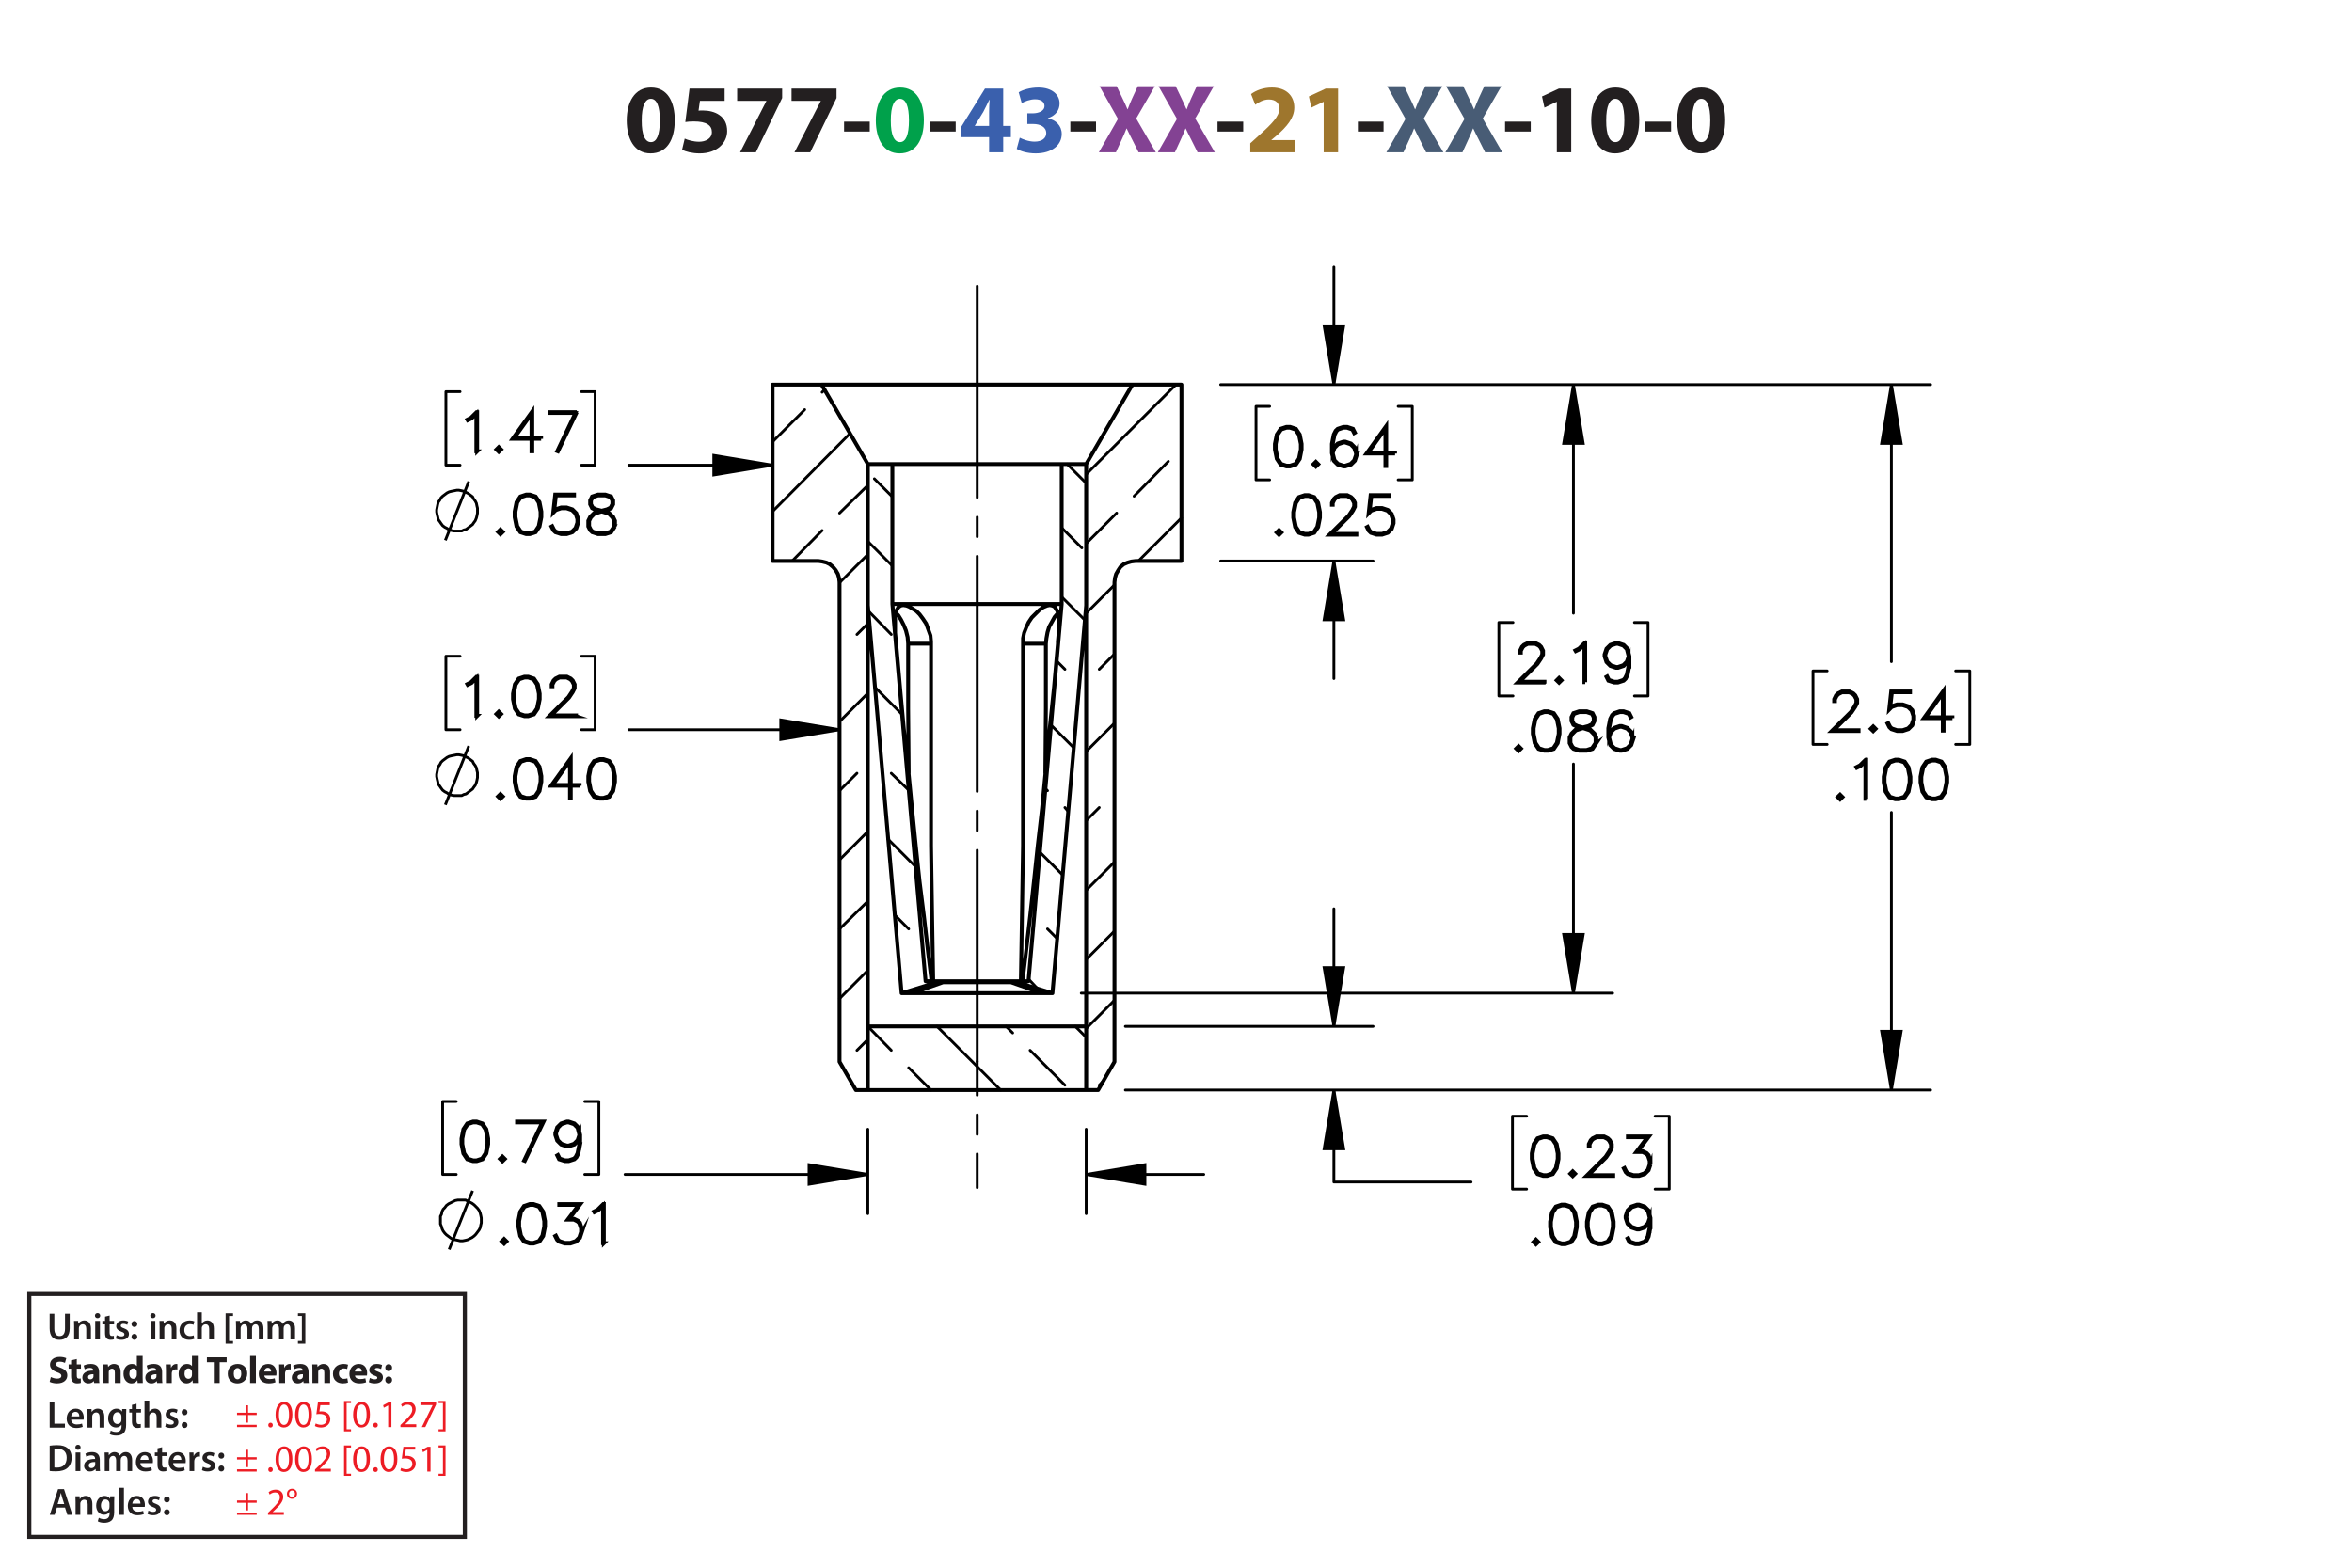 <?xml version="1.0" encoding="UTF-8"?><svg id="Layer_1" xmlns="http://www.w3.org/2000/svg" viewBox="0 0 432 288"><defs><style>.cls-1{fill:#834293;}.cls-2{fill:#9e762d;}.cls-3,.cls-4,.cls-5,.cls-6,.cls-7,.cls-8{stroke:#000;}.cls-3,.cls-4,.cls-5,.cls-7,.cls-8,.cls-9{fill:none;}.cls-3,.cls-4,.cls-5,.cls-8{stroke-width:.51px;}.cls-3,.cls-5,.cls-7,.cls-8{stroke-linecap:round;stroke-linejoin:round;}.cls-4,.cls-6{stroke-miterlimit:10;}.cls-5{stroke-dashoffset:4.392px;}.cls-5,.cls-8{stroke-dasharray:0 0 0 0 43.2 3.6 3.6 3.6;}.cls-6{stroke-width:.7px;}.cls-10{fill:#485c75;}.cls-7{stroke-width:.709px;}.cls-8{stroke-dashoffset:37.008px;}.cls-11{fill:#00a14b;}.cls-12{fill:#ed1c24;}.cls-13{fill:#231f20;}.cls-14{fill:#3a60ad;}.cls-9{stroke:#231f20;stroke-width:.75px;}</style></defs><g><path class="cls-13" d="m123.932,22.076c0,3.619-1.458,6.104-4.447,6.104-3.025,0-4.357-2.719-4.375-6.032,0-3.385,1.44-6.067,4.465-6.067,3.133,0,4.357,2.791,4.357,5.996Zm-6.068.072c-.018,2.683.63,3.961,1.692,3.961s1.639-1.333,1.639-3.997c0-2.593-.558-3.961-1.657-3.961-1.008,0-1.692,1.278-1.674,3.997Z"/><path class="cls-13" d="m133.093,18.529h-4.538l-.252,1.8c.252-.036.468-.036.756-.036,1.116,0,2.251.252,3.079.847.882.594,1.422,1.566,1.422,2.935,0,2.179-1.873,4.106-5.023,4.106-1.422,0-2.611-.324-3.259-.666l.486-2.052c.522.252,1.585.576,2.647.576,1.134,0,2.341-.54,2.341-1.783,0-1.206-.955-1.945-3.295-1.945-.648,0-1.099.036-1.585.108l.774-6.14h6.446v2.251Z"/><path class="cls-13" d="m143.659,16.278v1.728l-4.825,9.975h-2.899l4.826-9.417v-.036h-5.366v-2.251h8.264Z"/><path class="cls-13" d="m153.649,16.278v1.728l-4.825,9.975h-2.899l4.826-9.417v-.036h-5.366v-2.251h8.264Z"/><path class="cls-13" d="m159.75,22.346v1.818h-4.717v-1.818h4.717Z"/><path class="cls-11" d="m169.687,22.076c0,3.619-1.458,6.104-4.447,6.104-3.025,0-4.357-2.719-4.375-6.032,0-3.385,1.44-6.067,4.465-6.067,3.133,0,4.357,2.791,4.357,5.996Zm-6.068.072c-.018,2.683.63,3.961,1.692,3.961s1.639-1.333,1.639-3.997c0-2.593-.558-3.961-1.657-3.961-1.008,0-1.692,1.278-1.674,3.997Z"/><path class="cls-13" d="m175.536,22.346v1.818h-4.718v-1.818h4.718Z"/><path class="cls-14" d="m181.673,27.981v-2.791h-5.186v-1.782l4.429-7.13h3.349v6.86h1.404v2.052h-1.404v2.791h-2.593Zm0-4.843v-2.593c0-.703.036-1.422.09-2.179h-.072c-.378.756-.684,1.44-1.081,2.179l-1.566,2.557v.036h2.629Z"/><path class="cls-14" d="m187.306,25.299c.486.252,1.603.72,2.719.72,1.422,0,2.143-.685,2.143-1.567,0-1.152-1.152-1.674-2.359-1.674h-1.116v-1.962h1.062c.918-.018,2.089-.36,2.089-1.351,0-.702-.576-1.224-1.728-1.224-.954,0-1.963.414-2.449.702l-.558-1.981c.702-.45,2.106-.882,3.619-.882,2.502,0,3.889,1.315,3.889,2.917,0,1.243-.703,2.215-2.143,2.719v.036c1.405.252,2.539,1.315,2.539,2.845,0,2.07-1.818,3.583-4.79,3.583-1.512,0-2.791-.397-3.475-.829l.558-2.052Z"/><path class="cls-13" d="m201.311,22.346v1.818h-4.718v-1.818h4.718Z"/><path class="cls-1" d="m209.124,27.981l-1.098-2.197c-.45-.846-.738-1.476-1.081-2.179h-.036c-.252.703-.558,1.333-.936,2.179l-1.008,2.197h-3.133l3.511-6.14-3.385-5.996h3.151l1.062,2.215c.36.738.63,1.333.918,2.017h.036c.288-.774.522-1.315.829-2.017l1.026-2.215h3.133l-3.421,5.924,3.601,6.212h-3.169Z"/><path class="cls-1" d="m219.959,27.981l-1.098-2.197c-.45-.846-.738-1.476-1.081-2.179h-.035c-.253.703-.559,1.333-.936,2.179l-1.008,2.197h-3.133l3.511-6.14-3.385-5.996h3.151l1.062,2.215c.359.738.63,1.333.918,2.017h.036c.288-.774.522-1.315.828-2.017l1.026-2.215h3.133l-3.421,5.924,3.601,6.212h-3.169Z"/><path class="cls-13" d="m228.347,22.346v1.818h-4.718v-1.818h4.718Z"/><path class="cls-2" d="m229.642,27.981v-1.656l1.512-1.369c2.557-2.287,3.8-3.601,3.836-4.969,0-.955-.576-1.711-1.927-1.711-1.009,0-1.891.504-2.503.973l-.774-1.963c.883-.666,2.251-1.206,3.835-1.206,2.647,0,4.106,1.548,4.106,3.673,0,1.963-1.423,3.529-3.115,5.042l-1.08.9v.036h4.411v2.251h-8.3Z"/><path class="cls-2" d="m243.124,18.709h-.036l-2.232,1.062-.45-2.053,3.097-1.44h2.269v11.704h-2.647v-9.273Z"/><path class="cls-13" d="m254.122,22.346v1.818h-4.717v-1.818h4.717Z"/><path class="cls-10" d="m261.935,27.981l-1.098-2.197c-.45-.846-.738-1.476-1.081-2.179h-.035c-.253.703-.559,1.333-.936,2.179l-1.009,2.197h-3.133l3.512-6.14-3.386-5.996h3.151l1.062,2.215c.359.738.63,1.333.918,2.017h.036c.288-.774.522-1.315.828-2.017l1.026-2.215h3.133l-3.421,5.924,3.601,6.212h-3.169Z"/><path class="cls-10" d="m272.771,27.981l-1.098-2.197c-.45-.846-.738-1.476-1.081-2.179h-.035c-.253.703-.559,1.333-.936,2.179l-1.009,2.197h-3.133l3.512-6.14-3.386-5.996h3.151l1.062,2.215c.359.738.63,1.333.918,2.017h.036c.288-.774.522-1.315.828-2.017l1.026-2.215h3.133l-3.421,5.924,3.601,6.212h-3.169Z"/><path class="cls-13" d="m281.158,22.346v1.818h-4.718v-1.818h4.718Z"/><path class="cls-13" d="m285.945,18.709h-.035l-2.233,1.062-.45-2.053,3.098-1.44h2.269v11.704h-2.647v-9.273Z"/><path class="cls-13" d="m301.085,22.076c0,3.619-1.458,6.104-4.447,6.104-3.024,0-4.357-2.719-4.375-6.032,0-3.385,1.44-6.067,4.465-6.067,3.133,0,4.357,2.791,4.357,5.996Zm-6.067.072c-.019,2.683.63,3.961,1.692,3.961s1.639-1.333,1.639-3.997c0-2.593-.559-3.961-1.657-3.961-1.008,0-1.692,1.278-1.674,3.997Z"/><path class="cls-13" d="m306.934,22.346v1.818h-4.717v-1.818h4.717Z"/><path class="cls-13" d="m316.87,22.076c0,3.619-1.458,6.104-4.447,6.104-3.024,0-4.356-2.719-4.375-6.032,0-3.385,1.44-6.067,4.465-6.067,3.134,0,4.357,2.791,4.357,5.996Zm-6.067.072c-.019,2.683.63,3.961,1.692,3.961s1.639-1.333,1.639-3.997c0-2.593-.559-3.961-1.656-3.961-1.009,0-1.693,1.278-1.675,3.997Z"/></g><g><g><path class="cls-13" d="m9.124,257.546h.862v3.999h1.94v.722h-2.802v-4.721Z"/><path class="cls-13" d="m13.073,260.803c.021.616.504.883,1.05.883.399,0,.686-.057.946-.154l.126.596c-.294.118-.701.21-1.191.21-1.106,0-1.758-.68-1.758-1.724,0-.945.574-1.835,1.667-1.835,1.106,0,1.471.911,1.471,1.66,0,.161-.014.287-.028.364h-2.283Zm1.498-.603c.007-.315-.133-.833-.708-.833-.532,0-.756.483-.791.833h1.498Z"/><path class="cls-13" d="m16.076,259.871c0-.392-.007-.721-.028-1.016h.756l.042.512h.021c.147-.267.518-.589,1.085-.589.595,0,1.211.386,1.211,1.464v2.024h-.861v-1.926c0-.49-.182-.861-.651-.861-.343,0-.581.245-.672.504-.028.077-.035.182-.035.28v2.003h-.868v-2.396Z"/><path class="cls-13" d="m23.196,258.856c-.014.231-.028.512-.028.981v1.934c0,.714-.147,1.226-.504,1.548-.357.315-.848.413-1.317.413-.434,0-.896-.091-1.191-.273l.19-.651c.217.126.581.26.995.26.56,0,.981-.295.981-1.03v-.294h-.014c-.196.301-.546.504-.995.504-.847,0-1.45-.7-1.45-1.666,0-1.121.729-1.801,1.548-1.801.518,0,.827.253.987.532h.014l.035-.455h.75Zm-.89,1.366c0-.077-.007-.161-.028-.231-.091-.315-.336-.553-.701-.553-.483,0-.84.42-.84,1.113,0,.581.294,1.051.834,1.051.322,0,.602-.21.7-.519.021-.091.035-.21.035-.309v-.553Z"/><path class="cls-13" d="m25.078,257.882v.974h.819v.644h-.819v1.506c0,.413.112.631.441.631.147,0,.259-.021.336-.042l.014.658c-.126.049-.35.084-.624.084-.315,0-.581-.105-.742-.28-.182-.196-.266-.505-.266-.953v-1.603h-.49v-.644h.49v-.77l.84-.203Z"/><path class="cls-13" d="m26.548,257.294h.868v2.031h.014c.105-.161.245-.294.427-.393.168-.098.371-.154.588-.154.581,0,1.19.386,1.19,1.478v2.01h-.861v-1.912c0-.497-.182-.868-.658-.868-.336,0-.575.224-.665.483-.028.069-.035.161-.035.259v2.038h-.868v-4.973Z"/><path class="cls-13" d="m30.51,261.476c.196.119.567.245.875.245.378,0,.546-.154.546-.379,0-.231-.14-.35-.56-.497-.665-.231-.945-.596-.939-.994,0-.603.497-1.072,1.289-1.072.378,0,.708.099.903.203l-.168.609c-.147-.084-.42-.195-.721-.195-.308,0-.477.146-.477.356,0,.218.161.322.596.477.616.224.903.539.91,1.044,0,.616-.483,1.065-1.387,1.065-.413,0-.784-.099-1.037-.238l.169-.623Z"/><path class="cls-13" d="m33.366,259.438c0-.322.224-.554.532-.554.315,0,.525.231.532.554,0,.315-.21.546-.532.546-.315,0-.532-.231-.532-.546Zm0,2.359c0-.321.224-.553.532-.553.315,0,.525.224.532.553,0,.309-.21.547-.532.547-.315,0-.532-.238-.532-.547Z"/></g><g><path class="cls-13" d="m9.124,265.591c.378-.064.862-.099,1.373-.099.882,0,1.492.183,1.926.547.456.371.735.932.735,1.736,0,.841-.287,1.471-.735,1.877-.469.428-1.218.644-2.136.644-.504,0-.882-.027-1.163-.062v-4.644Zm.862,3.999c.119.021.301.021.476.021,1.121.008,1.786-.609,1.786-1.807.007-1.044-.595-1.639-1.674-1.639-.273,0-.469.021-.588.049v3.376Z"/><path class="cls-13" d="m14.809,265.885c0,.259-.19.462-.49.462-.287,0-.477-.203-.477-.462,0-.267.196-.47.483-.47.294,0,.476.203.483.47Zm-.917,4.363v-3.411h.868v3.411h-.868Z"/><path class="cls-13" d="m17.602,270.248l-.056-.378h-.021c-.21.266-.567.455-1.008.455-.686,0-1.072-.497-1.072-1.016,0-.861.763-1.296,2.024-1.289v-.056c0-.225-.091-.596-.693-.596-.336,0-.686.105-.917.253l-.168-.56c.252-.154.693-.302,1.233-.302,1.092,0,1.408.693,1.408,1.437v1.232c0,.308.014.609.049.819h-.777Zm-.112-1.667c-.609-.014-1.19.119-1.19.638,0,.336.217.49.49.49.343,0,.595-.225.672-.47.021-.062.028-.133.028-.189v-.47Z"/><path class="cls-13" d="m19.24,267.853c0-.392-.007-.721-.028-1.016h.743l.035.505h.021c.169-.267.477-.582,1.051-.582.448,0,.798.253.945.631h.014c.119-.19.259-.329.42-.428.189-.133.406-.203.686-.203.567,0,1.142.386,1.142,1.478v2.01h-.841v-1.884c0-.567-.196-.903-.609-.903-.294,0-.511.21-.602.455-.021.084-.042.189-.042.287v2.045h-.841v-1.975c0-.477-.189-.812-.588-.812-.322,0-.54.252-.617.49-.035.084-.049.182-.049.279v2.018h-.84v-2.396Z"/><path class="cls-13" d="m25.785,268.784c.021.616.504.883,1.05.883.399,0,.686-.057.946-.154l.126.596c-.294.118-.701.21-1.191.21-1.106,0-1.758-.68-1.758-1.724,0-.945.574-1.835,1.667-1.835,1.106,0,1.471.911,1.471,1.66,0,.161-.014.287-.028.364h-2.283Zm1.498-.603c.007-.315-.133-.833-.708-.833-.532,0-.756.483-.791.833h1.498Z"/><path class="cls-13" d="m29.775,265.863v.974h.819v.644h-.819v1.506c0,.413.112.631.441.631.147,0,.259-.021.336-.042l.014.658c-.126.049-.35.084-.624.084-.315,0-.581-.105-.742-.28-.182-.196-.266-.505-.266-.953v-1.603h-.49v-.644h.49v-.77l.84-.203Z"/><path class="cls-13" d="m31.812,268.784c.021.616.504.883,1.05.883.399,0,.686-.057.946-.154l.126.596c-.294.118-.701.21-1.191.21-1.106,0-1.758-.68-1.758-1.724,0-.945.574-1.835,1.667-1.835,1.106,0,1.471.911,1.471,1.66,0,.161-.014.287-.028.364h-2.283Zm1.498-.603c.007-.315-.133-.833-.708-.833-.532,0-.756.483-.791.833h1.498Z"/><path class="cls-13" d="m34.815,267.937c0-.462-.007-.791-.028-1.1h.75l.028.651h.028c.168-.483.567-.729.932-.729.084,0,.133.008.203.021v.812c-.07-.014-.147-.028-.252-.028-.413,0-.693.267-.77.651-.014.077-.028.168-.028.267v1.765h-.861v-2.312Z"/><path class="cls-13" d="m37.265,269.457c.196.119.567.245.875.245.378,0,.546-.154.546-.379,0-.231-.14-.35-.56-.497-.665-.231-.945-.596-.939-.994,0-.603.497-1.072,1.289-1.072.378,0,.708.099.903.203l-.168.609c-.147-.084-.42-.195-.721-.195-.308,0-.477.146-.477.356,0,.218.161.322.596.477.616.224.903.539.91,1.044,0,.616-.483,1.065-1.387,1.065-.413,0-.784-.099-1.037-.238l.169-.623Z"/><path class="cls-13" d="m40.121,267.419c0-.322.224-.554.532-.554.315,0,.525.231.532.554,0,.315-.21.546-.532.546-.315,0-.532-.231-.532-.546Zm0,2.359c0-.321.224-.553.532-.553.315,0,.525.224.532.553,0,.309-.21.547-.532.547-.315,0-.532-.238-.532-.547Z"/></g><g><path class="cls-13" d="m9.335,252.973c.288.147.729.294,1.184.294.49,0,.749-.203.749-.511,0-.295-.224-.463-.791-.666-.784-.273-1.295-.707-1.295-1.394,0-.806.672-1.422,1.786-1.422.532,0,.924.112,1.205.238l-.238.861c-.189-.091-.525-.224-.988-.224-.462,0-.686.21-.686.455,0,.301.266.435.875.665.834.309,1.226.742,1.226,1.408,0,.791-.609,1.464-1.905,1.464-.539,0-1.071-.141-1.337-.287l.217-.883Z"/><path class="cls-13" d="m14.103,249.667v.981h.764v.784h-.764v1.24c0,.413.098.602.42.602.133,0,.238-.014.315-.027l.007.805c-.14.057-.392.092-.693.092-.343,0-.63-.119-.798-.294-.196-.203-.294-.533-.294-1.016v-1.401h-.455v-.784h.455v-.742l1.044-.238Z"/><path class="cls-13" d="m17.296,254.072l-.064-.343h-.021c-.224.273-.574.42-.981.42-.693,0-1.106-.504-1.106-1.051,0-.89.798-1.316,2.01-1.31v-.049c0-.183-.098-.441-.624-.441-.35,0-.721.119-.945.259l-.196-.686c.238-.133.708-.301,1.331-.301,1.142,0,1.506.673,1.506,1.478v1.191c0,.329.014.644.049.833h-.96Zm-.127-1.618c-.56-.007-.994.126-.994.54,0,.273.182.405.42.405.266,0,.483-.175.553-.392.014-.056.021-.119.021-.183v-.371Z"/><path class="cls-13" d="m18.912,251.74c0-.428-.014-.792-.028-1.093h.924l.049.469h.021c.14-.217.49-.546,1.058-.546.701,0,1.226.462,1.226,1.471v2.031h-1.065v-1.898c0-.44-.154-.742-.539-.742-.294,0-.469.203-.54.399-.028.064-.042.168-.042.267v1.975h-1.065v-2.332Z"/><path class="cls-13" d="m26.2,249.1v3.95c0,.385.014.791.028,1.022h-.945l-.049-.504h-.014c-.217.385-.63.581-1.072.581-.812,0-1.464-.693-1.464-1.758-.007-1.156.714-1.821,1.534-1.821.42,0,.749.147.903.386h.014v-1.856h1.065Zm-1.065,2.998c0-.057-.007-.134-.014-.19-.063-.287-.294-.525-.624-.525-.483,0-.735.435-.735.974,0,.581.287.945.729.945.308,0,.553-.21.616-.511.021-.077.028-.154.028-.245v-.448Z"/><path class="cls-13" d="m28.867,254.072l-.064-.343h-.021c-.224.273-.574.42-.981.42-.693,0-1.106-.504-1.106-1.051,0-.89.798-1.316,2.01-1.31v-.049c0-.183-.098-.441-.624-.441-.35,0-.721.119-.945.259l-.196-.686c.238-.133.708-.301,1.331-.301,1.142,0,1.506.673,1.506,1.478v1.191c0,.329.014.644.049.833h-.96Zm-.127-1.618c-.56-.007-.994.126-.994.54,0,.273.182.405.42.405.266,0,.483-.175.553-.392.014-.056.021-.119.021-.183v-.371Z"/><path class="cls-13" d="m30.482,251.775c0-.505-.014-.834-.028-1.128h.917l.035.63h.028c.175-.497.595-.707.924-.707.098,0,.147,0,.224.014v1.002c-.077-.014-.168-.028-.287-.028-.392,0-.658.21-.729.54-.014.069-.021.153-.021.237v1.737h-1.065v-2.297Z"/><path class="cls-13" d="m36.329,249.1v3.95c0,.385.014.791.028,1.022h-.945l-.049-.504h-.014c-.217.385-.63.581-1.072.581-.812,0-1.464-.693-1.464-1.758-.007-1.156.714-1.821,1.534-1.821.42,0,.749.147.903.386h.014v-1.856h1.065Zm-1.065,2.998c0-.057-.007-.134-.014-.19-.063-.287-.294-.525-.624-.525-.483,0-.735.435-.735.974,0,.581.287.945.729.945.308,0,.553-.21.616-.511.021-.077.028-.154.028-.245v-.448Z"/><path class="cls-13" d="m39.274,250.248h-1.268v-.896h3.628v.896h-1.289v3.824h-1.072v-3.824Z"/><path class="cls-13" d="m45.415,252.321c0,1.254-.89,1.828-1.807,1.828-1.002,0-1.772-.658-1.772-1.765,0-1.107.729-1.815,1.828-1.815,1.051,0,1.751.722,1.751,1.751Zm-2.479.035c0,.588.245,1.029.701,1.029.413,0,.679-.413.679-1.029,0-.512-.196-1.029-.679-1.029-.511,0-.701.525-.701,1.029Z"/><path class="cls-13" d="m45.938,249.1h1.065v4.973h-1.065v-4.973Z"/><path class="cls-13" d="m48.549,252.699c.035.441.469.651.967.651.364,0,.658-.049.945-.14l.14.722c-.35.14-.777.21-1.24.21-1.163,0-1.828-.673-1.828-1.744,0-.868.54-1.828,1.73-1.828,1.107,0,1.527.861,1.527,1.709,0,.182-.021.343-.035.42h-2.206Zm1.254-.729c0-.259-.112-.693-.603-.693-.448,0-.63.406-.658.693h1.261Z"/><path class="cls-13" d="m51.293,251.775c0-.505-.014-.834-.028-1.128h.917l.035.63h.028c.175-.497.595-.707.924-.707.098,0,.147,0,.224.014v1.002c-.077-.014-.168-.028-.287-.028-.392,0-.658.21-.729.54-.014.069-.021.153-.021.237v1.737h-1.065v-2.297Z"/><path class="cls-13" d="m55.767,254.072l-.064-.343h-.021c-.224.273-.574.42-.981.42-.693,0-1.106-.504-1.106-1.051,0-.89.798-1.316,2.01-1.31v-.049c0-.183-.098-.441-.624-.441-.35,0-.721.119-.945.259l-.196-.686c.238-.133.708-.301,1.331-.301,1.142,0,1.506.673,1.506,1.478v1.191c0,.329.014.644.049.833h-.96Zm-.127-1.618c-.56-.007-.994.126-.994.54,0,.273.182.405.42.405.266,0,.483-.175.553-.392.014-.056.021-.119.021-.183v-.371Z"/><path class="cls-13" d="m57.383,251.74c0-.428-.014-.792-.028-1.093h.924l.049.469h.021c.14-.217.49-.546,1.058-.546.701,0,1.226.462,1.226,1.471v2.031h-1.065v-1.898c0-.44-.154-.742-.539-.742-.294,0-.469.203-.54.399-.028.064-.042.168-.042.267v1.975h-1.065v-2.332Z"/><path class="cls-13" d="m63.922,253.988c-.189.084-.546.154-.953.154-1.106,0-1.814-.673-1.814-1.751,0-1.002.686-1.821,1.961-1.821.28,0,.588.049.812.133l-.168.792c-.126-.057-.315-.105-.595-.105-.56,0-.924.399-.917.96,0,.63.42.959.939.959.252,0,.448-.042.609-.104l.126.784Z"/><path class="cls-13" d="m65.195,252.699c.035.441.469.651.967.651.364,0,.658-.049.945-.14l.14.722c-.35.14-.777.21-1.24.21-1.163,0-1.828-.673-1.828-1.744,0-.868.54-1.828,1.73-1.828,1.107,0,1.527.861,1.527,1.709,0,.182-.021.343-.035.42h-2.206Zm1.254-.729c0-.259-.112-.693-.603-.693-.448,0-.63.406-.658.693h1.261Z"/><path class="cls-13" d="m67.932,253.141c.196.119.602.259.917.259.322,0,.455-.111.455-.287,0-.175-.105-.259-.504-.392-.707-.238-.981-.623-.974-1.029,0-.638.546-1.121,1.394-1.121.399,0,.756.091.966.196l-.189.735c-.154-.084-.448-.196-.742-.196-.259,0-.406.105-.406.28,0,.161.133.245.553.393.651.224.924.553.932,1.058,0,.637-.504,1.106-1.485,1.106-.448,0-.848-.099-1.107-.238l.19-.764Z"/><path class="cls-13" d="m70.767,251.25c0-.379.259-.644.63-.644s.616.259.624.644c0,.364-.252.637-.63.637-.364,0-.624-.273-.624-.637Zm0,2.262c0-.371.259-.644.63-.644s.616.267.624.644c0,.364-.252.638-.63.638-.364,0-.624-.273-.624-.638Z"/></g><g><path class="cls-12" d="m45.567,258.166v1.365h1.583v.421h-1.583v1.4h-.448v-1.4h-1.583v-.421h1.583v-1.365h.448Zm1.583,3.586v.42h-3.614v-.42h3.614Z"/><path class="cls-12" d="m49.276,261.808c0-.259.175-.441.42-.441.246,0,.414.183.414.441,0,.252-.161.441-.42.441-.245,0-.413-.19-.413-.441Z"/><path class="cls-12" d="m53.702,259.847c0,1.548-.574,2.402-1.583,2.402-.889,0-1.492-.834-1.506-2.34,0-1.526.659-2.367,1.583-2.367.96,0,1.506.855,1.506,2.305Zm-2.472.07c0,1.184.364,1.855.924,1.855.63,0,.932-.735.932-1.897,0-1.121-.287-1.856-.925-1.856-.539,0-.931.658-.931,1.898Z"/><path class="cls-12" d="m57.293,259.847c0,1.548-.574,2.402-1.583,2.402-.889,0-1.492-.834-1.506-2.34,0-1.526.659-2.367,1.583-2.367.96,0,1.506.855,1.506,2.305Zm-2.472.07c0,1.184.364,1.855.924,1.855.63,0,.932-.735.932-1.897,0-1.121-.287-1.856-.925-1.856-.539,0-.931.658-.931,1.898Z"/><path class="cls-12" d="m60.576,258.138h-1.737l-.175,1.17c.105-.015.203-.028.371-.028.35,0,.701.077.981.245.357.203.651.596.651,1.17,0,.89-.707,1.555-1.695,1.555-.497,0-.917-.141-1.135-.28l.154-.469c.189.111.56.252.974.252.581,0,1.079-.379,1.079-.988-.007-.588-.399-1.008-1.31-1.008-.259,0-.462.027-.63.049l.294-2.186h2.178v.519Z"/><path class="cls-12" d="m63.192,262.956v-5.582h1.282v.386h-.805v4.811h.805v.385h-1.282Z"/><path class="cls-12" d="m67.947,259.847c0,1.548-.574,2.402-1.583,2.402-.889,0-1.492-.834-1.506-2.34,0-1.526.659-2.367,1.583-2.367.96,0,1.506.855,1.506,2.305Zm-2.472.07c0,1.184.364,1.855.924,1.855.63,0,.932-.735.932-1.897,0-1.121-.287-1.856-.925-1.856-.539,0-.931.658-.931,1.898Z"/><path class="cls-12" d="m68.561,261.808c0-.259.175-.441.42-.441.245,0,.413.183.413.441,0,.252-.161.441-.42.441-.245,0-.413-.19-.413-.441Z"/><path class="cls-12" d="m71.298,258.193h-.014l-.791.428-.119-.47.995-.532h.525v4.553h-.595v-3.978Z"/><path class="cls-12" d="m73.551,262.172v-.378l.483-.47c1.163-1.106,1.688-1.694,1.695-2.381,0-.463-.224-.89-.903-.89-.413,0-.756.21-.966.385l-.196-.434c.315-.267.763-.463,1.289-.463.981,0,1.394.673,1.394,1.324,0,.841-.609,1.52-1.569,2.444l-.364.336v.014h2.045v.512h-2.907Z"/><path class="cls-12" d="m80.098,257.619v.406l-1.982,4.146h-.637l1.975-4.027v-.014h-2.227v-.512h2.872Z"/><path class="cls-12" d="m81.832,257.367v5.589h-1.281v-.385h.805v-4.818h-.805v-.386h1.281Z"/></g><g><path class="cls-12" d="m45.567,266.336v1.365h1.583v.421h-1.583v1.4h-.448v-1.4h-1.583v-.421h1.583v-1.365h.448Zm1.583,3.586v.42h-3.614v-.42h3.614Z"/><path class="cls-12" d="m49.276,269.978c0-.259.175-.441.42-.441.246,0,.414.183.414.441,0,.252-.161.441-.42.441-.245,0-.413-.19-.413-.441Z"/><path class="cls-12" d="m53.702,268.017c0,1.548-.574,2.402-1.583,2.402-.889,0-1.492-.834-1.506-2.34,0-1.526.659-2.367,1.583-2.367.96,0,1.506.855,1.506,2.305Zm-2.472.07c0,1.184.364,1.855.924,1.855.63,0,.932-.735.932-1.897,0-1.121-.287-1.856-.925-1.856-.539,0-.931.658-.931,1.898Z"/><path class="cls-12" d="m57.293,268.017c0,1.548-.574,2.402-1.583,2.402-.889,0-1.492-.834-1.506-2.34,0-1.526.659-2.367,1.583-2.367.96,0,1.506.855,1.506,2.305Zm-2.472.07c0,1.184.364,1.855.924,1.855.63,0,.932-.735.932-1.897,0-1.121-.287-1.856-.925-1.856-.539,0-.931.658-.931,1.898Z"/><path class="cls-12" d="m57.858,270.342v-.378l.483-.47c1.163-1.106,1.688-1.694,1.695-2.381,0-.463-.224-.89-.903-.89-.413,0-.756.21-.966.385l-.196-.434c.315-.267.763-.463,1.289-.463.981,0,1.394.673,1.394,1.324,0,.841-.609,1.52-1.569,2.444l-.364.336v.014h2.045v.512h-2.907Z"/><path class="cls-12" d="m63.192,271.126v-5.582h1.282v.386h-.805v4.811h.805v.385h-1.282Z"/><path class="cls-12" d="m67.947,268.017c0,1.548-.574,2.402-1.583,2.402-.889,0-1.492-.834-1.506-2.34,0-1.526.659-2.367,1.583-2.367.96,0,1.506.855,1.506,2.305Zm-2.472.07c0,1.184.364,1.855.924,1.855.63,0,.932-.735.932-1.897,0-1.121-.287-1.856-.925-1.856-.539,0-.931.658-.931,1.898Z"/><path class="cls-12" d="m68.561,269.978c0-.259.175-.441.42-.441.245,0,.413.183.413.441,0,.252-.161.441-.42.441-.245,0-.413-.19-.413-.441Z"/><path class="cls-12" d="m72.986,268.017c0,1.548-.574,2.402-1.583,2.402-.889,0-1.492-.834-1.506-2.34,0-1.526.659-2.367,1.583-2.367.96,0,1.506.855,1.506,2.305Zm-2.472.07c0,1.184.364,1.855.924,1.855.63,0,.932-.735.932-1.897,0-1.121-.287-1.856-.925-1.856-.539,0-.931.658-.931,1.898Z"/><path class="cls-12" d="m76.269,266.308h-1.737l-.175,1.17c.105-.015.203-.028.371-.028.35,0,.701.077.981.245.357.203.651.596.651,1.17,0,.89-.707,1.555-1.695,1.555-.497,0-.917-.141-1.135-.28l.154-.469c.189.111.56.252.974.252.581,0,1.079-.379,1.079-.988-.007-.588-.399-1.008-1.31-1.008-.259,0-.462.027-.63.049l.294-2.186h2.178v.519Z"/><path class="cls-12" d="m78.48,266.363h-.014l-.791.428-.119-.47.995-.532h.525v4.553h-.595v-3.978Z"/><path class="cls-12" d="m81.832,265.537v5.589h-1.281v-.385h.805v-4.818h-.805v-.386h1.281Z"/></g><g><path class="cls-13" d="m10.443,276.953l-.406,1.338h-.89l1.513-4.721h1.1l1.534,4.721h-.925l-.427-1.338h-1.498Zm1.352-.651l-.371-1.162c-.091-.287-.168-.609-.238-.883h-.014c-.07.273-.14.603-.224.883l-.364,1.162h1.211Z"/><path class="cls-13" d="m13.88,275.896c0-.392-.007-.721-.028-1.016h.756l.043.512h.021c.147-.267.518-.589,1.085-.589.595,0,1.211.386,1.211,1.464v2.024h-.861v-1.926c0-.49-.182-.861-.651-.861-.343,0-.582.245-.672.504-.028.077-.035.182-.035.28v2.003h-.868v-2.396Z"/><path class="cls-13" d="m21,274.88c-.014.231-.028.512-.028.981v1.934c0,.714-.147,1.226-.504,1.548-.357.315-.848.413-1.317.413-.434,0-.896-.091-1.191-.273l.19-.651c.217.126.581.26.995.26.56,0,.981-.295.981-1.03v-.294h-.014c-.196.301-.546.504-.995.504-.847,0-1.45-.7-1.45-1.666,0-1.121.729-1.801,1.548-1.801.518,0,.827.253.987.532h.014l.035-.455h.75Zm-.89,1.366c0-.077-.007-.161-.028-.231-.091-.315-.336-.553-.701-.553-.483,0-.84.42-.84,1.113,0,.581.294,1.051.834,1.051.322,0,.602-.21.7-.519.021-.091.035-.21.035-.309v-.553Z"/><path class="cls-13" d="m21.895,273.318h.868v4.973h-.868v-4.973Z"/><path class="cls-13" d="m24.303,276.827c.021.616.504.883,1.05.883.399,0,.686-.057.946-.154l.126.596c-.294.118-.701.21-1.191.21-1.106,0-1.758-.68-1.758-1.724,0-.945.574-1.835,1.667-1.835,1.106,0,1.471.911,1.471,1.66,0,.161-.014.287-.028.364h-2.283Zm1.498-.603c.007-.315-.133-.833-.708-.833-.532,0-.756.483-.791.833h1.498Z"/><path class="cls-13" d="m27.264,277.5c.196.119.567.245.875.245.378,0,.546-.154.546-.379,0-.231-.14-.35-.56-.497-.665-.231-.945-.596-.939-.994,0-.603.497-1.072,1.289-1.072.378,0,.708.099.903.203l-.168.609c-.147-.084-.42-.195-.721-.195-.308,0-.477.146-.477.356,0,.218.161.322.596.477.616.224.903.539.91,1.044,0,.616-.483,1.065-1.387,1.065-.413,0-.784-.099-1.037-.238l.169-.623Z"/><path class="cls-13" d="m30.12,275.462c0-.322.224-.554.532-.554.315,0,.525.231.532.554,0,.315-.21.546-.532.546-.315,0-.532-.231-.532-.546Zm0,2.359c0-.321.224-.553.532-.553.315,0,.525.224.532.553,0,.309-.21.547-.532.547-.315,0-.532-.238-.532-.547Z"/></g><g><path class="cls-12" d="m45.567,274.285v1.365h1.583v.421h-1.583v1.4h-.448v-1.4h-1.583v-.421h1.583v-1.365h.448Zm1.583,3.586v.42h-3.614v-.42h3.614Z"/><path class="cls-12" d="m49.227,278.291v-.378l.483-.47c1.163-1.106,1.688-1.694,1.695-2.381,0-.463-.224-.89-.903-.89-.413,0-.756.21-.966.385l-.196-.434c.315-.267.763-.463,1.289-.463.981,0,1.394.673,1.394,1.324,0,.841-.609,1.52-1.569,2.444l-.364.336v.014h2.045v.512h-2.907Z"/><path class="cls-12" d="m54.562,274.404c0,.567-.455.939-.939.939-.546,0-.917-.413-.917-.904-.007-.539.413-.945.932-.945.574,0,.924.435.924.911Zm-1.478.034c0,.322.238.575.546.575.315,0,.553-.26.553-.603,0-.26-.154-.589-.553-.589-.364,0-.546.315-.546.616Z"/></g><rect class="cls-9" x="5.38" y="237.725" width="80" height="44.612"/><g><path class="cls-13" d="m9.979,241.343v2.753c0,.924.385,1.352.967,1.352.623,0,.995-.428.995-1.352v-2.753h.861v2.696c0,1.457-.75,2.102-1.884,2.102-1.092,0-1.8-.609-1.8-2.094v-2.704h.861Z"/><path class="cls-13" d="m13.619,243.668c0-.392-.007-.721-.028-1.016h.756l.042.512h.021c.147-.267.518-.589,1.085-.589.595,0,1.211.386,1.211,1.464v2.024h-.861v-1.926c0-.49-.182-.861-.651-.861-.343,0-.581.245-.672.504-.028.077-.035.182-.035.28v2.003h-.868v-2.396Z"/><path class="cls-13" d="m18.407,241.7c0,.259-.19.462-.49.462-.287,0-.477-.203-.477-.462,0-.267.196-.47.483-.47.294,0,.476.203.483.47Zm-.917,4.363v-3.411h.868v3.411h-.868Z"/><path class="cls-13" d="m20.136,241.679v.974h.819v.644h-.819v1.506c0,.413.112.631.441.631.147,0,.259-.021.336-.043l.014.659c-.126.049-.35.084-.624.084-.315,0-.581-.105-.742-.28-.182-.196-.266-.505-.266-.953v-1.603h-.49v-.644h.49v-.77l.84-.203Z"/><path class="cls-13" d="m21.431,245.273c.196.118.567.245.875.245.378,0,.546-.154.546-.379,0-.231-.14-.35-.56-.497-.665-.231-.945-.595-.939-.994,0-.603.497-1.072,1.289-1.072.378,0,.708.099.903.203l-.168.609c-.147-.084-.42-.195-.721-.195-.308,0-.477.146-.477.356,0,.218.161.322.596.477.616.224.903.539.91,1.044,0,.616-.483,1.065-1.387,1.065-.413,0-.784-.099-1.037-.238l.169-.623Z"/><path class="cls-13" d="m24.154,243.234c0-.322.224-.554.532-.554.315,0,.525.231.532.554,0,.315-.21.546-.532.546-.315,0-.532-.231-.532-.546Zm0,2.359c0-.321.224-.553.532-.553.315,0,.525.224.532.553,0,.309-.21.547-.532.547-.315,0-.532-.238-.532-.547Z"/><path class="cls-13" d="m28.575,241.7c0,.259-.19.462-.49.462-.287,0-.477-.203-.477-.462,0-.267.196-.47.483-.47.294,0,.476.203.483.47Zm-.917,4.363v-3.411h.868v3.411h-.868Z"/><path class="cls-13" d="m29.316,243.668c0-.392-.007-.721-.028-1.016h.756l.043.512h.021c.147-.267.518-.589,1.085-.589.595,0,1.211.386,1.211,1.464v2.024h-.861v-1.926c0-.49-.182-.861-.651-.861-.343,0-.582.245-.672.504-.028.077-.035.182-.035.28v2.003h-.868v-2.396Z"/><path class="cls-13" d="m35.695,245.958c-.182.084-.54.176-.967.176-1.065,0-1.758-.68-1.758-1.737,0-1.022.7-1.821,1.898-1.821.315,0,.637.07.834.161l-.154.644c-.14-.062-.343-.133-.651-.133-.659,0-1.051.483-1.044,1.106,0,.7.456,1.1,1.044,1.1.301,0,.511-.064.679-.133l.119.637Z"/><path class="cls-13" d="m36.197,241.091h.868v2.031h.014c.105-.161.245-.294.427-.393.168-.098.371-.154.588-.154.581,0,1.19.386,1.19,1.478v2.01h-.861v-1.912c0-.497-.182-.868-.658-.868-.336,0-.575.224-.665.483-.028.069-.035.161-.035.259v2.038h-.868v-4.973Z"/><path class="cls-13" d="m41.44,246.848v-5.582h1.366v.497h-.728v4.595h.728v.49h-1.366Z"/><path class="cls-13" d="m43.358,243.668c0-.392-.007-.721-.028-1.016h.743l.035.505h.021c.169-.267.477-.582,1.051-.582.448,0,.798.253.945.631h.014c.119-.19.259-.329.42-.428.189-.133.406-.203.686-.203.567,0,1.142.386,1.142,1.478v2.01h-.841v-1.884c0-.567-.196-.903-.609-.903-.294,0-.511.21-.602.455-.021.084-.042.189-.042.287v2.045h-.841v-1.975c0-.477-.189-.812-.588-.812-.322,0-.54.252-.617.49-.035.084-.049.182-.049.28v2.017h-.84v-2.396Z"/><path class="cls-13" d="m49.161,243.668c0-.392-.007-.721-.028-1.016h.743l.035.505h.021c.168-.267.476-.582,1.05-.582.448,0,.798.253.945.631h.014c.119-.19.259-.329.42-.428.189-.133.406-.203.686-.203.567,0,1.142.386,1.142,1.478v2.01h-.84v-1.884c0-.567-.196-.903-.609-.903-.294,0-.511.21-.602.455-.021.084-.042.189-.042.287v2.045h-.841v-1.975c0-.477-.189-.812-.588-.812-.322,0-.54.252-.617.49-.035.084-.049.182-.049.28v2.017h-.84v-2.396Z"/><path class="cls-13" d="m56.084,241.259v5.589h-1.359v-.497h.721v-4.595h-.721v-.497h1.359Z"/></g></g><g><g><path class="cls-6" d="m341.377,134.293h-4.941l3.523-3.505.669-1.008.332-.662v-.639l-.332-.648-.317-.321-.654-.327h-1.319l-.649.327-.322.321-.332.648v.322h-.151v-.36l.346-.71.36-.355.712-.35h1.398l.707.35.36.355.351.71v.719l-.351.695-.688,1.026-3.277,3.264h4.576v.147Z"/><path class="cls-6" d="m344.507,133.886l-.445.435-.446-.435.446-.444.445.444Zm-.213,0l-.232-.231-.232.231.232.232.232-.232Z"/><path class="cls-6" d="m351.583,132.202l-.346,1.046-.712.705-1.048.341h-1.039l-1.048-.341-.37-.359-.341-.686.138-.076.336.667.314.322.991.326h1l.991-.326.65-.653.332-.989v-.658l-.332-.989-.65-.648-.991-.331h-1l-.991.331-.475.487.365-3.345h3.472v.156h-3.334l-.309,2.758.204-.194,1.048-.345h1.039l1.048.345.712.71.346,1.046v.7Z"/><path class="cls-6" d="m358.611,131.928h-1.622v2.299h-.156v-2.299h-3.477l3.633-5.066v4.911h1.622v.156Zm-1.778-.156v-4.423l-3.168,4.423h3.168Z"/></g><g><path class="cls-6" d="m338.421,146.423l-.445.435-.445-.435.445-.444.445.444Zm-.213,0l-.232-.231-.232.231.232.231.232-.231Z"/><path class="cls-6" d="m342.777,146.764h-.156v-6.94l-.892.904-.691.336-.076-.133.668-.34,1.038-1.027h.109v7.201Z"/><path class="cls-6" d="m350.897,143.721l-.336,1.713-.711,1.055-1.058.341h-.701l-1.058-.341-.706-1.055-.341-1.713v-1.04l.341-1.712.706-1.055,1.058-.35h.701l1.058.35.711,1.055.336,1.712v1.04Zm-.151-.023v-.994l-.341-1.679-.649-.979-.981-.327h-.659l-.981.327-.654.979-.336,1.679v.994l.336,1.679.654.981.981.326h.659l.981-.326.649-.981.341-1.679Z"/><path class="cls-6" d="m357.657,143.721l-.336,1.713-.711,1.055-1.058.341h-.701l-1.058-.341-.706-1.055-.341-1.713v-1.04l.341-1.712.706-1.055,1.058-.35h.701l1.058.35.711,1.055.336,1.712v1.04Zm-.151-.023v-.994l-.341-1.679-.649-.979-.981-.327h-.659l-.981.327-.654.979-.336,1.679v.994l.336,1.679.654.981.981.326h.659l.981-.326.649-.981.341-1.679Z"/></g><g><path class="cls-6" d="m283.681,125.39h-4.939l3.522-3.505.669-1.008.332-.662v-.639l-.332-.648-.317-.321-.654-.327h-1.318l-.649.327-.322.321-.332.648v.322h-.151v-.36l.346-.71.36-.355.711-.35h1.398l.707.35.36.355.351.71v.719l-.351.695-.688,1.026-3.275,3.264h4.574v.147Z"/><path class="cls-6" d="m286.809,124.982l-.445.435-.445-.435.445-.444.445.444Zm-.213,0l-.232-.231-.232.231.232.232.232-.232Z"/><path class="cls-6" d="m291.165,125.323h-.156v-6.94l-.892.904-.691.336-.076-.133.668-.34,1.038-1.027h.109v7.2Z"/><path class="cls-6" d="m299.285,122.281l-.336,1.713-.351.695-.37.359-1.048.341h-.701l-1.066-.341-.352-.705.138-.081.332.653.972.326h.659l.99-.326.309-.322.332-.658.341-1.679v-1.211l-.194.582-.711.71-1.048.35h-.36l-1.047-.35-.712-.71-.346-1.045v-.359l.346-1.045.712-.705,1.047-.35h.36l1.048.35.711.705.346,1.386v1.717Zm-.151-1.708l-.332-1.315-.649-.653-.99-.327h-.322l-.991.327-.649.653-.332.984v.322l.332.988.649.648.991.331h.322l.99-.331.649-.648.332-.979Z"/></g><g><path class="cls-6" d="m279.372,137.519l-.445.435-.446-.435.446-.444.445.444Zm-.213,0l-.232-.231-.232.231.232.232.232-.232Z"/><path class="cls-6" d="m286.448,134.818l-.337,1.713-.711,1.055-1.058.341h-.702l-1.058-.341-.706-1.055-.342-1.713v-1.04l.342-1.712.706-1.055,1.058-.35h.702l1.058.35.711,1.055.337,1.712v1.04Zm-.151-.023v-.994l-.342-1.679-.649-.979-.982-.327h-.659l-.981.327-.654.979-.337,1.679v.994l.337,1.679.654.98.981.326h.659l.982-.326.649-.98.342-1.679Z"/><path class="cls-6" d="m293.211,136.521l-.707,1.065-1.057.341h-1.381l-1.048-.341-.37-.359-.351-.705v-1.055l.351-.71.707-.695,1.081-.359-.731-.175-.711-.36-.355-.714v-.719l.355-.724,1.071-.35h1.381l1.066.35.36.724v.719l-.36.714-.711.36-.726.175.038.009,1.038.35.712.695.346.71v1.055Zm-.151-.038v-.98l-.332-.648-.65-.662-1-.327-.322-.09-.318.09-1.001.327-.654.662-.327.648v.98l.327.648.314.322.991.326h1.337l.981-.326.655-.97Zm-.342-4.068v-.644l-.322-.629-.973-.327h-1.337l-.973.327-.322.629v.644l.322.639.65.317.991.255.99-.255.65-.317.322-.639Z"/><path class="cls-6" d="m299.974,135.835l-.346,1.046-.712.705-1.048.341h-.36l-1.048-.341-.712-.705-.346-1.386v-1.717l.336-1.712.352-.7.37-.355,1.048-.35h.702l1.066.35.352.705-.138.081-.332-.653-.973-.327h-.659l-.991.327-.308.321-.332.658-.342,1.679v1.211l.194-.582.712-.71,1.048-.35h.36l1.048.35.712.71.346,1.045v.359Zm-.151-.023v-.317l-.332-.989-.65-.648-.991-.331h-.322l-.991.331-.649.648-.332.979.332,1.315.649.653.991.326h.322l.991-.326.65-.653.332-.989Z"/></g><g><path class="cls-6" d="m286.259,212.926l-.337,1.713-.711,1.055-1.058.341h-.702l-1.058-.341-.706-1.055-.342-1.713v-1.041l.342-1.712.706-1.055,1.058-.351h.702l1.058.351.711,1.055.337,1.712v1.041Zm-.151-.023v-.993l-.342-1.68-.649-.98-.982-.326h-.659l-.981.326-.654.98-.337,1.68v.993l.337,1.68.654.979.981.327h.659l.982-.327.649-.979.342-1.68Z"/><path class="cls-6" d="m289.312,215.627l-.445.435-.446-.435.446-.444.445.444Zm-.213,0l-.232-.231-.232.231.232.232.232-.232Z"/><path class="cls-6" d="m296.312,216.034h-4.941l3.523-3.506.669-1.008.332-.662v-.639l-.332-.647-.317-.322-.654-.326h-1.319l-.649.326-.322.322-.332.647v.322h-.151v-.359l.346-.71.36-.354.712-.351h1.398l.707.351.36.354.351.71v.719l-.351.695-.688,1.026-3.277,3.265h4.576v.146Z"/><path class="cls-6" d="m303.151,213.943l-.346,1.045-.712.705-1.048.341h-1.039l-1.048-.341-.37-.359-.341-.686.138-.075.336.667.314.321.991.327h1l.991-.327.65-.652.332-.989v-.657l-.332-.988-.323-.308-.649-.331h-1.157l2.039-2.711h-3.58v-.156h3.894l-2.039,2.711h.882l.711.35.361.369.346,1.046v.7Z"/></g><g><path class="cls-6" d="m282.55,228.163l-.445.435-.446-.435.446-.444.445.444Zm-.213,0l-.232-.231-.232.231.232.232.232-.232Z"/><path class="cls-6" d="m289.626,225.462l-.337,1.713-.711,1.055-1.058.341h-.702l-1.058-.341-.706-1.055-.342-1.713v-1.041l.342-1.712.706-1.055,1.058-.351h.702l1.058.351.711,1.055.337,1.712v1.041Zm-.151-.023v-.993l-.342-1.68-.649-.98-.982-.326h-.659l-.981.326-.654.98-.337,1.68v.993l.337,1.68.654.979.981.327h.659l.982-.327.649-.979.342-1.68Z"/><path class="cls-6" d="m296.389,225.462l-.337,1.713-.711,1.055-1.058.341h-.702l-1.058-.341-.706-1.055-.342-1.713v-1.041l.342-1.712.706-1.055,1.058-.351h.702l1.058.351.711,1.055.337,1.712v1.041Zm-.151-.023v-.993l-.342-1.68-.649-.98-.982-.326h-.659l-.981.326-.654.98-.337,1.68v.993l.337,1.68.654.979.981.327h.659l.982-.327.649-.979.342-1.68Z"/><path class="cls-6" d="m303.151,225.462l-.337,1.713-.351.695-.37.359-1.048.341h-.702l-1.067-.341-.351-.705.138-.08.332.652.972.327h.659l.991-.327.309-.321.332-.657.342-1.68v-1.211l-.194.582-.712.709-1.048.351h-.36l-1.048-.351-.712-.709-.346-1.046v-.359l.346-1.046.712-.704,1.048-.351h.36l1.048.351.712.704.346,1.387v1.717Zm-.151-1.708l-.332-1.315-.65-.653-.991-.326h-.322l-.991.326-.649.653-.332.983v.322l.332.988.649.648.991.331h.322l.991-.331.65-.648.332-.98Z"/></g><g><path class="cls-6" d="m239.076,82.579l-.337,1.713-.711,1.055-1.058.341h-.702l-1.058-.341-.706-1.055-.342-1.713v-1.04l.342-1.712.706-1.055,1.058-.35h.702l1.058.35.711,1.055.337,1.712v1.04Zm-.151-.023v-.994l-.342-1.679-.649-.979-.982-.327h-.659l-.981.327-.654.979-.337,1.679v.994l.337,1.679.654.98.981.326h.659l.982-.326.649-.98.342-1.679Z"/><path class="cls-6" d="m242.13,85.28l-.445.435-.446-.435.446-.444.445.444Zm-.213,0l-.232-.231-.232.231.232.232.232-.232Z"/><path class="cls-6" d="m249.206,83.596l-.346,1.046-.712.705-1.048.341h-.36l-1.048-.341-.712-.705-.346-1.386v-1.717l.336-1.712.352-.7.37-.355,1.048-.35h.702l1.066.35.352.705-.138.081-.332-.653-.973-.327h-.659l-.991.327-.308.321-.332.658-.342,1.679v1.211l.194-.582.712-.71,1.048-.35h.36l1.048.35.712.71.346,1.045v.359Zm-.151-.023v-.317l-.332-.989-.65-.648-.991-.331h-.322l-.991.331-.649.648-.332.979.332,1.315.649.653.991.326h.322l.991-.326.65-.653.332-.989Z"/><path class="cls-6" d="m256.234,83.321h-1.622v2.299h-.156v-2.299h-3.477l3.633-5.066v4.911h1.622v.156Zm-1.778-.156v-4.423l-3.168,4.423h3.168Z"/></g><g><path class="cls-6" d="m235.367,97.816l-.445.435-.446-.435.446-.444.445.444Zm-.213,0l-.232-.231-.232.231.232.232.232-.232Z"/><path class="cls-6" d="m242.443,95.115l-.337,1.713-.711,1.055-1.058.341h-.702l-1.058-.341-.706-1.055-.342-1.713v-1.04l.342-1.712.706-1.055,1.058-.35h.702l1.058.35.711,1.055.337,1.712v1.04Zm-.151-.023v-.994l-.342-1.679-.649-.979-.982-.327h-.659l-.981.327-.654.979-.337,1.679v.994l.337,1.679.654.98.981.326h.659l.982-.326.649-.98.342-1.679Z"/><path class="cls-6" d="m249.13,98.224h-4.941l3.523-3.505.669-1.008.332-.662v-.639l-.332-.648-.317-.321-.654-.327h-1.319l-.649.327-.322.321-.332.648v.322h-.151v-.36l.346-.71.36-.355.712-.35h1.398l.707.35.36.355.351.71v.719l-.351.695-.688,1.026-3.277,3.264h4.576v.147Z"/><path class="cls-6" d="m255.969,96.132l-.346,1.046-.712.705-1.048.341h-1.039l-1.048-.341-.37-.359-.341-.686.138-.076.336.667.314.322.991.326h1l.991-.326.65-.653.332-.989v-.658l-.332-.989-.65-.648-.991-.331h-1l-.991.331-.475.487.365-3.345h3.472v.156h-3.334l-.309,2.758.204-.194,1.048-.345h1.039l1.048.345.712.71.346,1.046v.7Z"/></g><g><path class="cls-6" d="m89.674,210.203l-.336,1.713-.711,1.055-1.058.341h-.702l-1.058-.341-.707-1.055-.341-1.713v-1.041l.341-1.712.707-1.055,1.058-.351h.702l1.058.351.711,1.055.336,1.712v1.041Zm-.152-.023v-.993l-.341-1.68-.65-.98-.981-.326h-.659l-.982.326-.654.98-.337,1.68v.993l.337,1.68.654.979.982.327h.659l.981-.327.65-.979.341-1.68Z"/><path class="cls-6" d="m92.728,212.904l-.446.435-.446-.435.446-.444.446.444Zm-.213,0l-.232-.231-.232.231.232.232.232-.232Z"/><path class="cls-6" d="m99.856,206.045l-3.462,7.219-.133-.052,3.338-7.011h-4.633v-.156h4.89Z"/><path class="cls-6" d="m106.566,210.203l-.336,1.713-.351.695-.37.359-1.048.341h-.702l-1.067-.341-.351-.705.138-.08.332.652.972.327h.659l.991-.327.308-.321.332-.657.341-1.68v-1.211l-.194.582-.711.709-1.048.351h-.36l-1.048-.351-.711-.709-.346-1.046v-.359l.346-1.046.711-.704,1.048-.351h.36l1.048.351.711.704.346,1.387v1.717Zm-.152-1.708l-.332-1.315-.649-.653-.991-.326h-.323l-.991.326-.65.653-.332.983v.322l.332.988.65.648.991.331h.323l.991-.331.649-.648.332-.98Z"/></g><path class="cls-4" d="m82.5,229.555l4.3-10.8m1.6,5.4v-.4l-.1-.5-.1-.4-.2-.5-.3-.4-.3-.3-.3-.3-.4-.3-.4-.2-.4-.2-.4-.2h-1.4l-.5.1-.4.2-.4.2-.4.2-.4.3-.3.4-.3.3-.2.4-.1.5-.2.4v1.4l.2.5.1.4.2.4.3.4.3.3.4.3.4.3.4.2.4.1.5.1.4.1h.5l.5-.1.4-.1.4-.2.4-.2.4-.3.3-.3.3-.4.3-.4.2-.4.1-.5.1-.4v-.5"/><g><path class="cls-6" d="m93.04,228.054l-.446.435-.445-.435.445-.444.446.444Zm-.213,0l-.232-.231-.232.231.232.232.232-.232Z"/><path class="cls-6" d="m100.113,225.352l-.337,1.713-.711,1.055-1.057.341h-.701l-1.057-.341-.707-1.055-.341-1.713v-1.041l.341-1.712.707-1.055,1.057-.351h.701l1.057.351.711,1.055.337,1.712v1.041Zm-.152-.023v-.993l-.341-1.68-.649-.98-.981-.326h-.659l-.981.326-.654.98-.337,1.68v.993l.337,1.68.654.979.981.327h.659l.981-.327.649-.979.341-1.68Z"/><path class="cls-6" d="m106.873,226.37l-.346,1.045-.711.705-1.048.341h-1.038l-1.047-.341-.37-.359-.341-.686.137-.075.336.667.313.321.991.327h1l.991-.327.649-.652.332-.989v-.657l-.332-.988-.323-.308-.649-.331h-1.156l2.038-2.711h-3.579v-.156h3.892l-2.039,2.711h.882l.711.35.36.369.346,1.046v.7Z"/><path class="cls-6" d="m110.915,228.394h-.156v-6.939l-.892.903-.692.336-.076-.133.668-.341,1.038-1.026h.109v7.2Z"/></g><g><path class="cls-6" d="m87.646,131.511h-.156v-6.94l-.892.904-.692.336-.076-.133.668-.34,1.038-1.027h.109v7.2Z"/><path class="cls-6" d="m92.059,131.17l-.446.435-.445-.435.445-.444.446.444Zm-.213,0l-.232-.231-.232.231.232.232.232-.232Z"/><path class="cls-6" d="m99.132,128.469l-.337,1.713-.711,1.055-1.057.341h-.701l-1.057-.341-.707-1.055-.341-1.713v-1.04l.341-1.712.707-1.055,1.057-.35h.701l1.057.35.711,1.055.337,1.712v1.04Zm-.152-.023v-.994l-.341-1.679-.649-.979-.981-.327h-.659l-.981.327-.654.979-.337,1.679v.994l.337,1.679.654.98.981.326h.659l.981-.326.649-.98.341-1.679Z"/><path class="cls-6" d="m105.815,131.577h-4.939l3.522-3.505.668-1.008.332-.662v-.639l-.332-.648-.318-.321-.654-.327h-1.318l-.649.327-.322.321-.332.648v.322h-.152v-.36l.346-.71.36-.355.711-.35h1.398l.706.35.36.355.351.71v.719l-.351.695-.688,1.026-3.275,3.264h4.574v.147Z"/></g><path class="cls-4" d="m81.8,147.855l4.3-10.8m1.6,5.4v-.5l-.1-.4-.1-.5-.2-.4-.3-.4-.2-.4-.4-.3-.4-.3-.4-.2-.4-.2-.4-.1-.5-.1h-.4l-.5.1-.5.1-.4.1-.4.2-.4.3-.4.3-.3.3-.2.4-.3.4-.1.4-.1.5-.1.5v.4l.1.5.1.4.1.5.3.4.2.3.3.4.4.3.4.2.4.3.4.1.5.1h1.4l.4-.2.4-.1.4-.3.4-.3.4-.3.2-.3.3-.4.2-.5.1-.4.1-.5v-.4"/><g><path class="cls-6" d="m92.361,146.315l-.446.435-.446-.435.446-.444.446.444Zm-.213,0l-.232-.231-.232.231.232.232.232-.232Z"/><path class="cls-6" d="m99.436,143.613l-.336,1.713-.711,1.055-1.058.341h-.702l-1.058-.341-.707-1.055-.341-1.713v-1.04l.341-1.712.707-1.055,1.058-.35h.702l1.058.35.711,1.055.336,1.712v1.04Zm-.152-.023v-.994l-.341-1.679-.65-.979-.981-.327h-.659l-.982.327-.654.979-.337,1.679v.994l.337,1.679.654.98.982.326h.659l.981-.326.65-.98.341-1.679Z"/><path class="cls-6" d="m106.465,144.356h-1.622v2.3h-.156v-2.3h-3.476l3.632-5.066v4.911h1.622v.156Zm-1.778-.156v-4.423l-3.168,4.423h3.168Z"/><path class="cls-6" d="m112.962,143.613l-.336,1.713-.711,1.055-1.058.341h-.702l-1.058-.341-.707-1.055-.341-1.713v-1.04l.341-1.712.707-1.055,1.058-.35h.702l1.058.35.711,1.055.336,1.712v1.04Zm-.152-.023v-.994l-.341-1.679-.65-.979-.981-.327h-.659l-.982.327-.654.979-.337,1.679v.994l.337,1.679.654.98.982.326h.659l.981-.326.65-.98.341-1.679Z"/></g><g><path class="cls-6" d="m87.644,82.915h-.156v-6.94l-.892.904-.692.336-.076-.133.668-.34,1.038-1.027h.109v7.2Z"/><path class="cls-6" d="m92.057,82.575l-.446.435-.445-.435.445-.444.446.444Zm-.213,0l-.232-.231-.232.231.232.232.232-.232Z"/><path class="cls-6" d="m99.395,80.616h-1.621v2.299h-.156v-2.299h-3.475l3.631-5.066v4.911h1.621v.156Zm-1.777-.156v-4.423l-3.167,4.423h3.167Z"/><path class="cls-6" d="m105.942,75.715l-3.46,7.219-.133-.052,3.337-7.011h-4.631v-.156h4.888Z"/></g><path class="cls-4" d="m81.8,99.255l4.3-10.8m1.6,5.4v-.5l-.1-.4-.1-.5-.2-.4-.3-.4-.2-.4-.4-.3-.4-.3-.4-.2-.4-.2-.4-.1-.5-.1h-.4l-.5.1-.5.1-.4.1-.4.2-.4.3-.4.3-.3.3-.2.4-.3.4-.1.4-.1.5-.1.5v.4l.1.5.1.4.1.5.3.4.2.3.3.4.4.3.4.2.4.3.4.1.5.1h1.4l.4-.2.4-.1.4-.3.4-.3.4-.3.2-.3.3-.4.2-.5.1-.4.1-.5v-.4"/><g><path class="cls-6" d="m92.361,97.714l-.446.435-.446-.435.446-.444.446.444Zm-.213,0l-.232-.231-.232.231.232.232.232-.232Z"/><path class="cls-6" d="m99.436,95.013l-.336,1.713-.711,1.055-1.058.341h-.702l-1.058-.341-.707-1.055-.341-1.713v-1.04l.341-1.712.707-1.055,1.058-.35h.702l1.058.35.711,1.055.336,1.712v1.04Zm-.152-.023v-.994l-.341-1.679-.65-.979-.981-.327h-.659l-.982.327-.654.979-.337,1.679v.994l.337,1.679.654.98.982.326h.659l.981-.326.65-.98.341-1.679Z"/><path class="cls-6" d="m106.199,96.03l-.346,1.046-.711.705-1.048.341h-1.039l-1.048-.341-.37-.359-.342-.686.138-.076.337.667.313.322.991.326h1l.991-.326.649-.653.332-.989v-.658l-.332-.989-.649-.648-.991-.331h-1l-.991.331-.475.487.365-3.345h3.472v.156h-3.334l-.308,2.758.204-.194,1.048-.345h1.039l1.048.345.711.71.346,1.046v.7Z"/><path class="cls-6" d="m112.962,96.716l-.707,1.065-1.058.341h-1.38l-1.048-.341-.37-.359-.351-.705v-1.055l.351-.71.707-.695,1.081-.359-.73-.175-.711-.36-.356-.714v-.719l.356-.724,1.072-.35h1.38l1.067.35.361.724v.719l-.361.714-.711.36-.726.175.038.009,1.039.35.711.695.346.71v1.055Zm-.152-.038v-.98l-.332-.648-.649-.662-1.001-.327-.322-.09-.318.09-1.0.327-.654.662-.328.648v.98l.328.648.313.322.991.326h1.337l.982-.326.654-.97Zm-.341-4.068v-.644l-.322-.629-.973-.327h-1.337l-.973.327-.322.629v.644l.322.639.65.317.991.255.991-.255.65-.317.322-.639Z"/></g><path class="cls-4" d="m141.9,85.455l-10.8,1.8v-3.6l10.8,1.8m12.3,48.6l-10.8,1.8v-3.6l10.8,1.8m45.3,81.7l10.8-1.8v3.6l-10.8-1.8m-40.1,0l-10.8,1.8v-3.6l10.8,1.8m85.6-112.7l1.8,10.8h-3.6l1.8-10.8m0-32.4l-1.8-10.8h3.6l-1.8,10.8m0,129.6l1.8,10.8h-3.6l1.8-10.8m0-11.7l-1.8-10.8h3.6l-1.8,10.8m44-6.1l-1.8-10.8h3.6l-1.8,10.8m0-111.8l1.8,10.8h-3.6l1.8-10.8m58.4,129.6l-1.8-10.8h3.6l-1.8,10.8m0-129.6l1.8,10.8h-3.6l1.8-10.8"/><line class="cls-8" x1="179.488" y1="195.003" x2="179.488" y2="218.187"/><line class="cls-5" x1="179.488" y1="52.587" x2="179.488" y2="195.003"/><path class="cls-3" d="m141.9,85.455h-26.4m-6.2,0h-2.5m2.5-13.5v13.5m-2.5-13.5h2.5m-27.4,13.5h2.6m-2.6-13.5v13.5m2.6-13.5h-2.6m72.3,62.1h-38.7m-6.2,0h-2.5m2.5-13.5v13.5m-2.5-13.5h2.5m-27.4,13.5h2.6m-2.6-13.5v13.5m2.6-13.5h-2.6m117.6,95.2h21.6m-61.7,0h-44.6m84.7-8.3v15.5m-40.1-15.5v15.5m-49.4-7.2h-2.6m2.6-13.4v13.4m-2.6-13.4h2.6m-28.7,13.4h2.5m-2.5-13.4v13.4m2.5-13.4h-2.5m163.7-99.3v21.6m0-54v-21.6m-20.8,54h28m-28-32.4h28m7.2,17.5h-2.6m2.6-13.5v13.5m-2.6-13.5h2.6m-28.7,13.5h2.5m-2.5-13.5v13.5m2.5-13.5h-2.5m14.3,113.9v-21.6m0,50.2v-16.9m25.2,16.9h-25.2m-38.3-16.9h45.5m-45.5-11.7h45.5m54.4,29.9h-2.6m2.6-13.4v13.4m-2.6-13.4h2.6m-28.8,13.4h2.6m-2.6-13.4v13.4m2.6-13.4h-2.6m11.2-22.6v-42.1m0-69.7v42m-90.4,69.8h97.6m-72-111.8h72m6.5,57.2h-2.5m2.5-13.5v13.5m-2.5-13.5h2.5m-27.4,13.5h2.6m-2.6-13.5v13.5m2.6-13.5h-2.6m72.1,85.9v-51m0-78.6v50.9m-140.7,78.7h147.9M224.2,70.655h130.4m7.2,66.1h-2.6m2.6-13.5v13.5m-2.6-13.5h2.6m-28.8,13.5h2.6m-2.6-13.5v13.5m2.6-13.5h-2.6"/><path d="m141.9,85.455l-10.8,1.8v-3.6m23.1,50.4l-10.8,1.8v-3.6m56.1,83.5l10.8-1.8v3.6m-50.9-1.8l-10.8,1.8v-3.6m96.4-110.9l1.8,10.8h-3.6m1.8-43.2l-1.8-10.8h3.6m-1.8,140.4l1.8,10.8h-3.6m1.8-22.5l-1.8-10.8h3.6m42.2,4.7l-1.8-10.8h3.6m-1.8-101l1.8,10.8h-3.6m60.2,118.8l-1.8-10.8h3.6m-1.8-118.8l1.8,10.8h-3.6"/><path class="cls-3" d="m186,189.755l-1.2-1.2m10.8,10.8l-6.4-6.4m-25.5,0l-4.3-4.4m11.6,11.7l-4.1-4.1m32.6-5.6l-2-2m-13.7,11.7l-11.7-11.7m-8.2-97.3l-3.3-3.3m3.1,28.6l-4.2-4.3m7.4,32.9l-3.2-3.1m3.2,28.6l-2.6-2.6m-.4-64.1l-4.5-4.5m6.3,31.8l-5-5m7.4,32.9l-5-5m2.8,28.2l-.3-.3m33.1-81.4l-3.7-3.7m.6,26l-1.5-1.5m-1.7,23.8l-.4-.4m4.2,4.2l-.6-.7m-1.4,24.1l-1.8-1.8m7.1-81.9l-3.5-3.5m3.3,28.7l-4.3-4.3m2.2,27.7l-4.2-4.2m2.2,27.6l-4.2-4.2m-.4,25.1l-1.6-1.7m-31.6,13l2-2m-5.2-20.3l5.2-5.1m-5.2-20.3l3.2-3.2m0-25.5l2-2m-5.2,5.2h0m0-25.5l5.2-5.1m-13.9,13.9l5.5-5.6m0-25.4l.5-.5m-9.6,9.6l5.9-5.9m6.4,108.2l5.2-5.2m-5.2-20.3l5.2-5.2m-5.2-20.2l5.2-5.2m-5.2-20.3l5.2-5.2m-17.5-7.9l14.2-14.3m45.8,119.7l.8-.8m-3.2-22.3l5.2-5.2m-5.2-20.3l2.4-2.4m0-25.4l2.8-2.8m3.6-29l6.3-6.4m-15.1,15.1l5.6-5.6m-5.6,94.7l5.2-5.2m-5.2-20.2l5.2-5.2m-5.2-20.3l5.2-5.2m-5.2-20.2l5.2-5.2m4.4-4.4l7.9-7.9m-17.5-8l16.5-16.5"/><path class="cls-7" d="m208,70.655h-57.1m57.1,0h9m0,32.4h-8.4m-6.9,97.2h-2.2m0-115l8.5-14.6m-8.5,129.6v-115m5.2,109.8l-3,5.2m-59.8-129.6h9m-.6,32.4h-8.4m17.5,97.2h-2.2m2.2-115v115m-8.5-129.6l8.5,14.6m-2.2,115l-3-5.2m54.4-92l-.8.1-.7.2-.7.3-.6.5-.4.6-.4.7-.2.7-.1.8m-50.5,0l-.1-.8-.2-.7-.4-.7-.5-.6-.6-.5-.6-.3-.8-.2-.7-.1m66.7-32.4v32.4m-75.1,0v-32.4m62.8,36.3v88.1m-50.5,0v-88.1m12.6,11.3v11.9l.1,11.5v.4m25.1,0v-.4l.1-11.5v-11.9m-6.4,62.2l1.8-.2m-16.1,0l1.8.2m12.5,0l5.7,2m-5.7-2h-12.5m-5.7,2l5.7-2m18.2,2h-23.9m-3-69.9l.5.5.5.8.5,1,.4,1,.3,1.2.1,1.2m0,0h4.2m21.1,0l.1-1,.2-1.1.3-1,.5-.9.5-.9.6-.7v-.1m-2.2,5.7h-4.2m-28.5-33h4.5m8.2,95.2l-2.1-.2m2.9.2l-1.8-.2m16.7,0l-1.8.2m9-95.2h4.5m-10.6,95l-2.1.2m-21.2,2l-6.2-71.3m35.6-25.9h-31.1m0,25.7v-25.7m31.1,0v25.7m-22.1,69.5h-.8m0,0l-6.5,2m1.8,0h-1.8m7.3-2l-5.5,2m2.6-2.2l-6.1-69.3m7.2,69.3h-1.1m1.1,0l-.7-5.8-.7-6.1-.8-6.4-.7-6.6-.7-6.9-.7-7.2-.8-7.4-.7-7.7-.7-7.9m0,0l-.1-1-.1-1v-2.8l.1-.7.2-.7.3-.5.4-.3.5-.1.6.1.5.2,1.3.8.6.6.6.8.6.9.4,1.1.4,1.1.1,1.1v.4m0,0v37.1l.1,6.6.1,6.4.1,6.1.1,5.8m16.1,0h-16.1m16.1,0l.1-5.8.1-6.1.1-6.4.1-6.6v-37.1m0,0v-1l.2-1,.4-1,.4-.9.6-.9.7-.7.7-.7.7-.5.7-.3.5-.1.5.1.4.2.5.8.2.6.1.8v2l-.1,1.1-.1,1.1v.4m0,0l-.7,7.9-.8,7.7-.7,7.4-.7,7.2-.8,6.9-.7,6.6-.7,6.4-.7,6.1-.7,5.8m1.1,0h-1.1m7.2-69.3l-6.1,69.3m6.1-69.3h-31.1m35.6.2l-6.2,71.3m0,0h-1.8m1.8,0l-6.5-2m0,0h-.8m5.5,2l-5.5-2m-26.6-69.3v-25.9m40.1,0v25.9m-40.1,89.1h40.1m-40.1-11.7h40.1m0,11.7v-11.7m-40.1,0v11.7"/></g></svg>